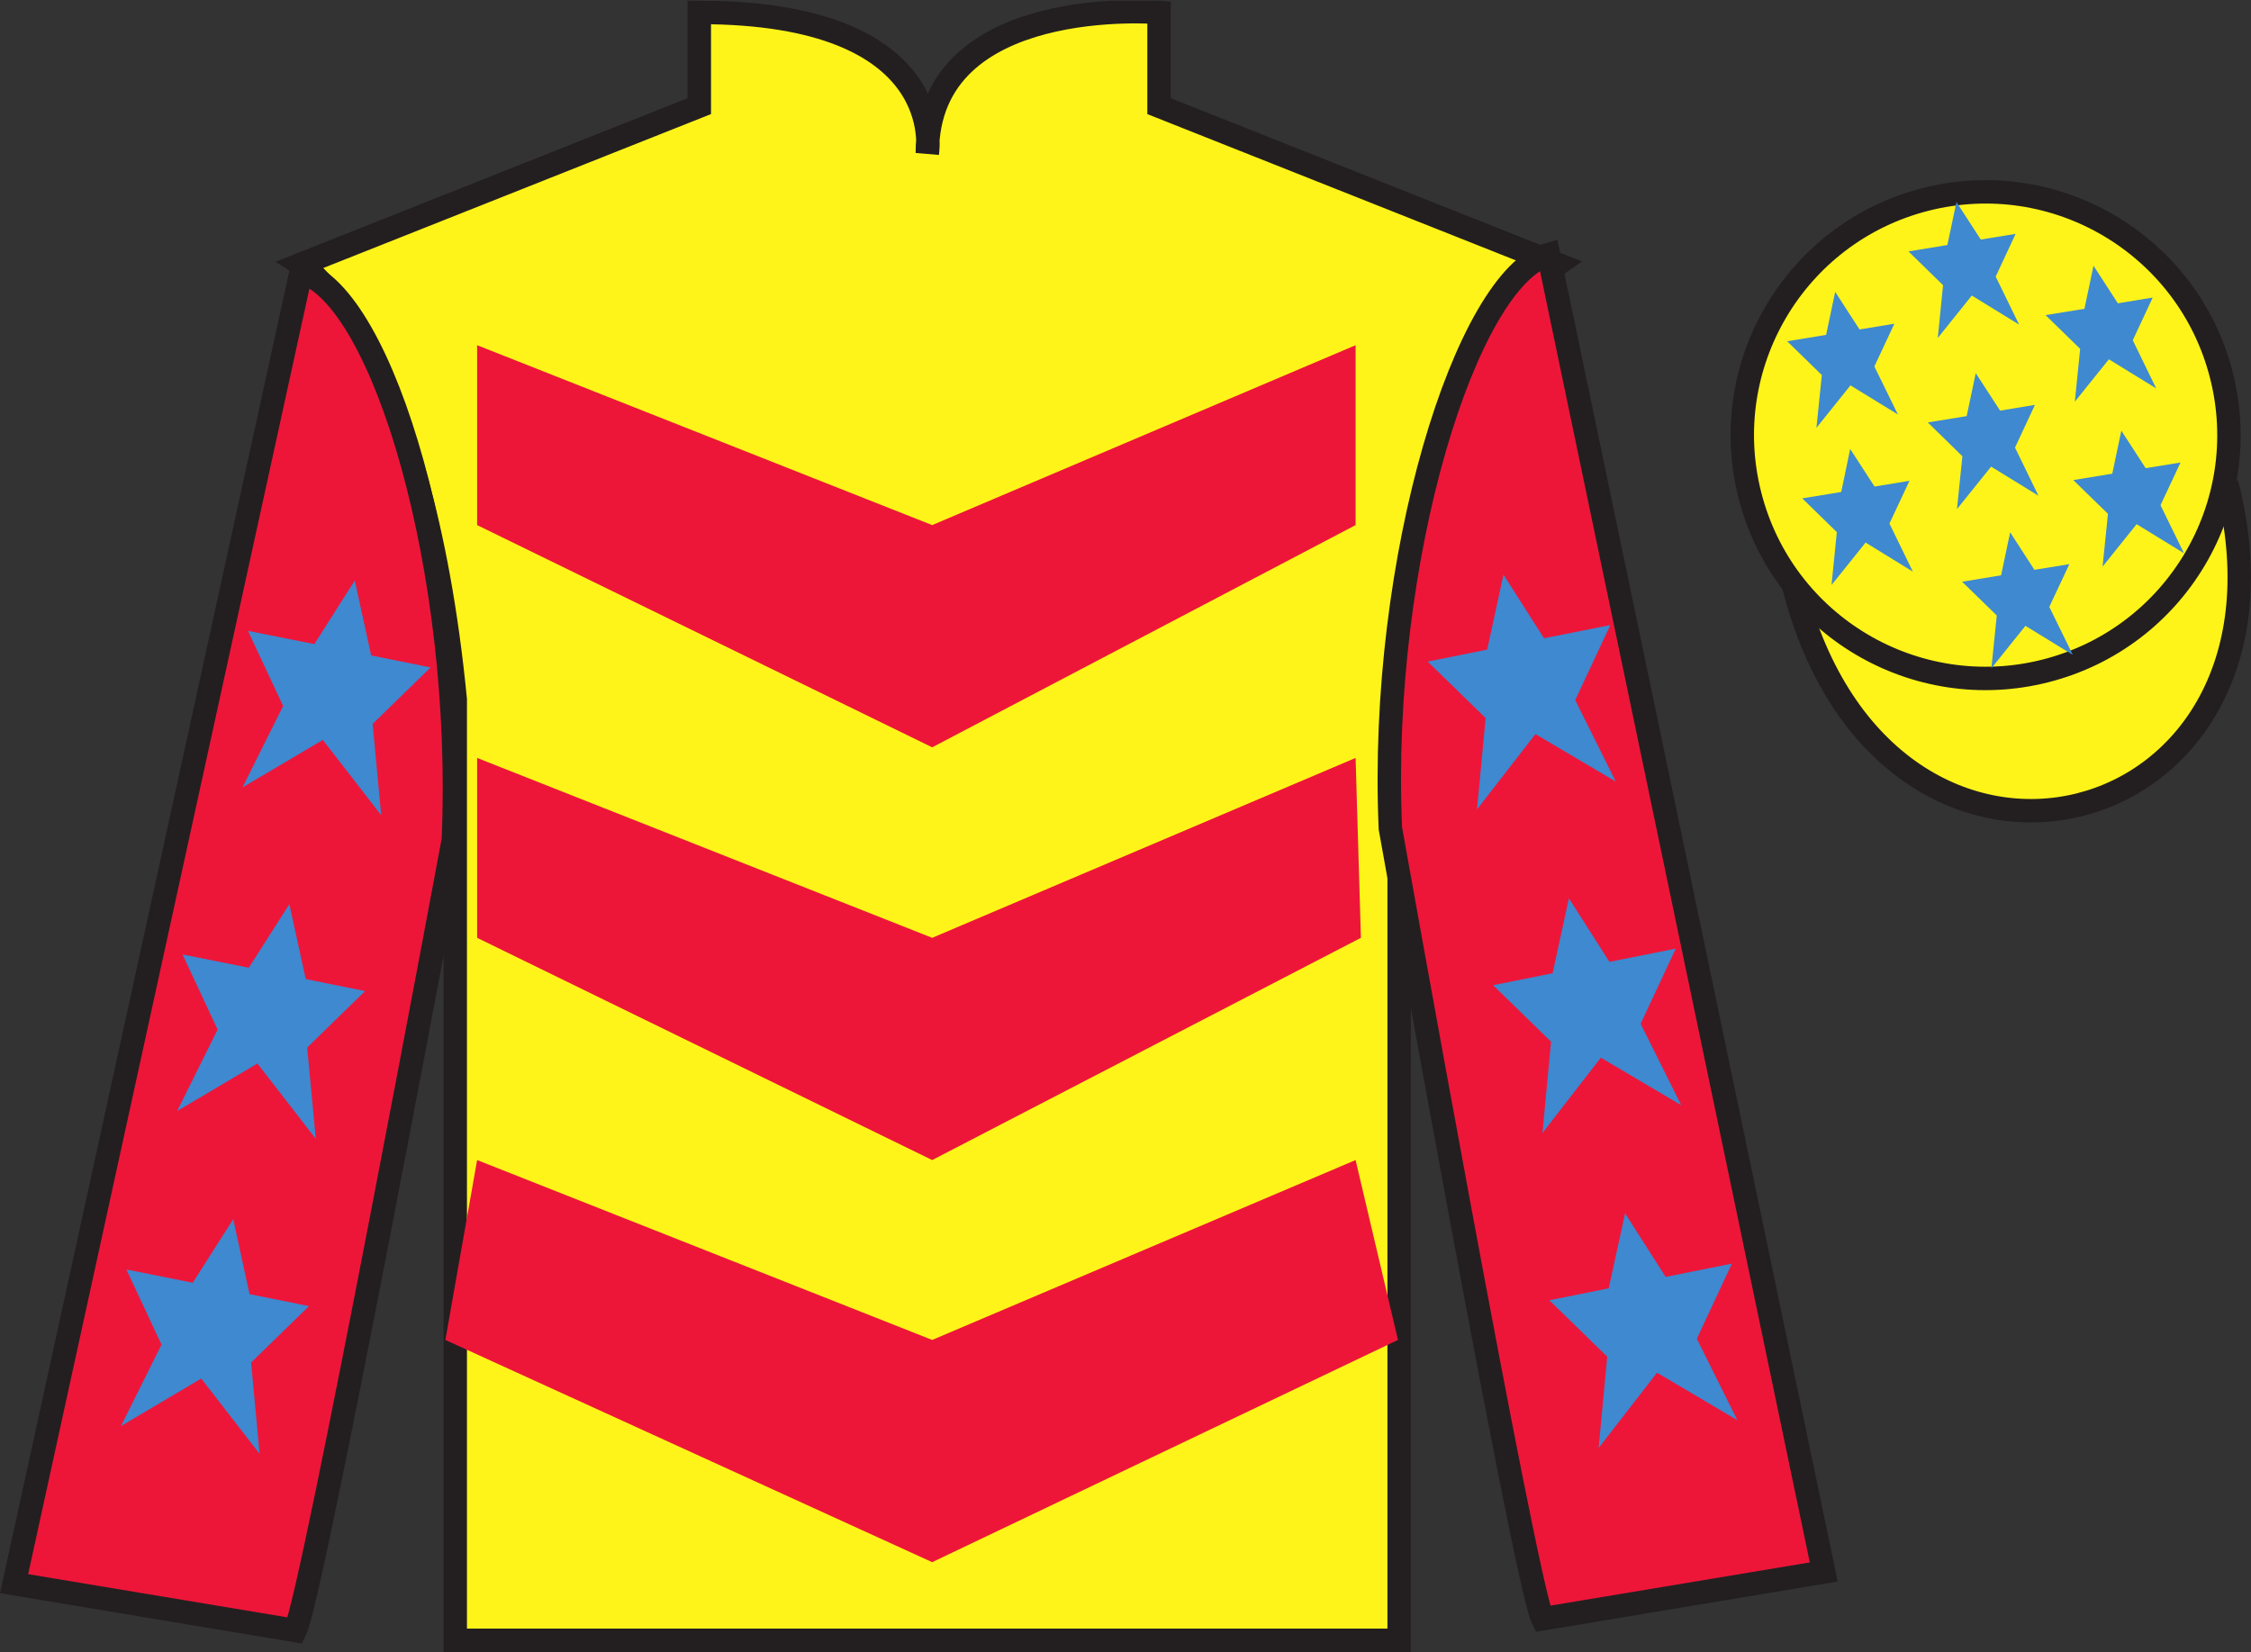 <?xml version="1.0" encoding="UTF-8"?>
<svg xmlns="http://www.w3.org/2000/svg" xmlns:xlink="http://www.w3.org/1999/xlink" width="96.09pt" height="70.53pt" viewBox="0 0 96.09 70.53" version="1.1">
<rect x="0" y="0" width="96.09" height="70.53" fill="#333333" stroke="none"/>
<defs>
<clipPath id="clip1">
  <path d="M 0 70.531 L 96.09 70.531 L 96.09 0.031 L 0 0.031 L 0 70.531 Z M 0 70.531 "/>
</clipPath>
</defs>
<g id="surface0">
<g clip-path="url(#clip1)" clip-rule="nonzero">
<path style=" stroke:none;fill-rule:nonzero;fill:rgb(100%,95.41%,10.001%);fill-opacity:1;" d="M 12.852 11.281 C 12.852 11.281 17.934 14.531 19.434 29.863 C 19.434 29.863 19.434 44.863 19.434 70.031 L 59.727 70.031 L 59.727 29.695 C 59.727 29.695 61.52 14.695 66.477 11.281 L 49.477 4.531 L 49.477 0.531 C 49.477 0.531 39.586 -0.305 39.586 6.531 C 39.586 6.531 40.602 0.531 29.852 0.531 L 29.852 4.531 L 12.852 11.281 "/>
<path style="fill:none;stroke-width:10;stroke-linecap:butt;stroke-linejoin:miter;stroke:rgb(13.73%,12.16%,12.549%);stroke-opacity:1;stroke-miterlimit:4;" d="M 128.516 592.487 C 128.516 592.487 179.336 559.987 194.336 406.667 C 194.336 406.667 194.336 256.667 194.336 4.987 L 597.266 4.987 L 597.266 408.347 C 597.266 408.347 615.195 558.347 664.766 592.487 L 494.766 659.987 L 494.766 699.987 C 494.766 699.987 395.859 708.347 395.859 639.987 C 395.859 639.987 406.016 699.987 298.516 699.987 L 298.516 659.987 L 128.516 592.487 Z M 128.516 592.487 " transform="matrix(0.1,0,0,-0.1,0,70.53)"/>
<path style=" stroke:none;fill-rule:nonzero;fill:rgb(92.863%,8.783%,22.277%);fill-opacity:1;" d="M 12.602 69.613 C 13.352 68.113 19.352 35.863 19.352 35.863 C 19.852 24.363 16.352 12.613 12.852 11.613 L 0.602 67.613 L 12.602 69.613 "/>
<path style="fill:none;stroke-width:10;stroke-linecap:butt;stroke-linejoin:miter;stroke:rgb(13.73%,12.16%,12.549%);stroke-opacity:1;stroke-miterlimit:4;" d="M 126.016 9.167 C 133.516 24.167 193.516 346.667 193.516 346.667 C 198.516 461.667 163.516 579.167 128.516 589.167 L 6.016 29.167 L 126.016 9.167 Z M 126.016 9.167 " transform="matrix(0.1,0,0,-0.1,0,70.53)"/>
<path style=" stroke:none;fill-rule:nonzero;fill:rgb(92.863%,8.783%,22.277%);fill-opacity:1;" d="M 77.852 67.113 L 66.102 10.863 C 62.602 11.863 58.852 23.863 59.352 35.363 C 59.352 35.363 65.102 67.613 65.852 69.113 L 77.852 67.113 "/>
<path style="fill:none;stroke-width:10;stroke-linecap:butt;stroke-linejoin:miter;stroke:rgb(13.73%,12.16%,12.549%);stroke-opacity:1;stroke-miterlimit:4;" d="M 778.516 34.167 L 661.016 596.667 C 626.016 586.667 588.516 466.667 593.516 351.667 C 593.516 351.667 651.016 29.167 658.516 14.167 L 778.516 34.167 Z M 778.516 34.167 " transform="matrix(0.1,0,0,-0.1,0,70.53)"/>
<path style="fill-rule:nonzero;fill:rgb(100%,95.41%,10.001%);fill-opacity:1;stroke-width:10;stroke-linecap:butt;stroke-linejoin:miter;stroke:rgb(13.73%,12.16%,12.549%);stroke-opacity:1;stroke-miterlimit:4;" d="M 765.703 455.066 C 805.391 299.441 989.336 347.019 950.547 499.011 " transform="matrix(0.1,0,0,-0.1,0,70.53)"/>
<path style=" stroke:none;fill-rule:nonzero;fill:rgb(92.863%,8.783%,22.277%);fill-opacity:1;" d="M 59.676 57.207 L 39.793 66.695 L 19.012 57.207 L 20.367 49.527 L 39.793 57.207 L 57.867 49.527 L 59.676 57.207 "/>
<path style=" stroke:none;fill-rule:nonzero;fill:rgb(92.863%,8.783%,22.277%);fill-opacity:1;" d="M 58.094 40.039 L 39.793 49.527 L 20.367 40.039 L 20.367 32.359 L 39.793 40.039 L 57.867 32.359 L 58.094 40.039 "/>
<path style=" stroke:none;fill-rule:nonzero;fill:rgb(92.863%,8.783%,22.277%);fill-opacity:1;" d="M 57.867 22.418 L 39.793 31.906 L 20.367 22.418 L 20.367 14.738 L 39.793 22.418 L 57.867 14.738 L 57.867 22.418 "/>
<path style=" stroke:none;fill-rule:nonzero;fill:rgb(100%,95.41%,10.001%);fill-opacity:1;" d="M 87.328 28.641 C 92.887 27.223 96.242 21.566 94.824 16.012 C 93.406 10.453 87.75 7.098 82.191 8.516 C 76.637 9.934 73.281 15.59 74.699 21.145 C 76.113 26.703 81.77 30.059 87.328 28.641 "/>
<path style="fill:none;stroke-width:10;stroke-linecap:butt;stroke-linejoin:miter;stroke:rgb(13.73%,12.16%,12.549%);stroke-opacity:1;stroke-miterlimit:4;" d="M 873.281 418.894 C 928.867 433.073 962.422 489.636 948.242 545.183 C 934.062 600.769 877.5 634.323 821.914 620.144 C 766.367 605.964 732.812 549.402 746.992 493.855 C 761.133 438.269 817.695 404.714 873.281 418.894 Z M 873.281 418.894 " transform="matrix(0.1,0,0,-0.1,0,70.53)"/>
<path style=" stroke:none;fill-rule:nonzero;fill:rgb(24.53%,53.66%,81.613%);fill-opacity:1;" d="M 12.352 38.602 L 10.621 41.316 L 7.793 40.75 L 9.289 43.957 L 7.562 47.434 L 10.988 45.406 L 13.48 48.621 L 13.113 44.723 L 15.586 42.312 L 13.051 41.801 L 12.352 38.602 "/>
<path style=" stroke:none;fill-rule:nonzero;fill:rgb(24.53%,53.66%,81.613%);fill-opacity:1;" d="M 9.957 52.051 L 8.227 54.766 L 5.395 54.199 L 6.895 57.406 L 5.164 60.883 L 8.59 58.855 L 11.082 62.07 L 10.719 58.172 L 13.191 55.762 L 10.652 55.254 L 9.957 52.051 "/>
<path style=" stroke:none;fill-rule:nonzero;fill:rgb(24.53%,53.66%,81.613%);fill-opacity:1;" d="M 15.145 24.785 L 13.418 27.5 L 10.586 26.934 L 12.086 30.141 L 10.352 33.617 L 13.781 31.59 L 16.273 34.805 L 15.906 30.906 L 18.379 28.496 L 15.844 27.984 L 15.145 24.785 "/>
<path style=" stroke:none;fill-rule:nonzero;fill:rgb(24.53%,53.66%,81.613%);fill-opacity:1;" d="M 66.973 38.352 L 68.703 41.066 L 71.535 40.5 L 70.035 43.707 L 71.766 47.184 L 68.336 45.156 L 65.844 48.371 L 66.211 44.473 L 63.738 42.062 L 66.277 41.551 L 66.973 38.352 "/>
<path style=" stroke:none;fill-rule:nonzero;fill:rgb(24.53%,53.66%,81.613%);fill-opacity:1;" d="M 69.371 51.801 L 71.102 54.516 L 73.93 53.949 L 72.434 57.156 L 74.164 60.633 L 70.734 58.605 L 68.242 61.82 L 68.609 57.922 L 66.137 55.512 L 68.672 55.004 L 69.371 51.801 "/>
<path style=" stroke:none;fill-rule:nonzero;fill:rgb(24.53%,53.66%,81.613%);fill-opacity:1;" d="M 64.18 24.535 L 65.91 27.25 L 68.742 26.684 L 67.242 29.891 L 68.973 33.367 L 65.543 31.34 L 63.051 34.555 L 63.418 30.656 L 60.945 28.246 L 63.484 27.734 L 64.18 24.535 "/>
<path style=" stroke:none;fill-rule:nonzero;fill:rgb(24.53%,53.66%,81.613%);fill-opacity:1;" d="M 85.809 22.727 L 85.422 24.562 L 83.758 24.836 L 85.238 26.277 L 85.008 28.531 L 86.461 26.719 L 88.484 27.961 L 87.48 25.91 L 88.336 24.086 L 86.844 24.328 L 85.809 22.727 "/>
<path style=" stroke:none;fill-rule:nonzero;fill:rgb(24.53%,53.66%,81.613%);fill-opacity:1;" d="M 89.367 11.344 L 88.98 13.184 L 87.32 13.453 L 88.797 14.895 L 88.57 17.148 L 90.023 15.34 L 92.043 16.582 L 91.043 14.527 L 91.895 12.703 L 90.406 12.949 L 89.367 11.344 "/>
<path style=" stroke:none;fill-rule:nonzero;fill:rgb(24.53%,53.66%,81.613%);fill-opacity:1;" d="M 90.555 18.387 L 90.168 20.223 L 88.504 20.496 L 89.984 21.938 L 89.754 24.191 L 91.207 22.379 L 93.23 23.621 L 92.227 21.57 L 93.082 19.746 L 91.594 19.988 L 90.555 18.387 "/>
<path style=" stroke:none;fill-rule:nonzero;fill:rgb(24.53%,53.66%,81.613%);fill-opacity:1;" d="M 78.34 12.461 L 77.953 14.297 L 76.289 14.57 L 77.77 16.012 L 77.539 18.266 L 78.992 16.453 L 81.016 17.695 L 80.012 15.645 L 80.867 13.82 L 79.379 14.066 L 78.34 12.461 "/>
<path style=" stroke:none;fill-rule:nonzero;fill:rgb(24.53%,53.66%,81.613%);fill-opacity:1;" d="M 84.34 15.93 L 83.953 17.766 L 82.293 18.035 L 83.77 19.48 L 83.539 21.734 L 84.996 19.922 L 87.016 21.164 L 86.016 19.109 L 86.867 17.285 L 85.379 17.531 L 84.34 15.93 "/>
<path style=" stroke:none;fill-rule:nonzero;fill:rgb(24.53%,53.66%,81.613%);fill-opacity:1;" d="M 78.98 19.168 L 78.598 21.004 L 76.934 21.277 L 78.41 22.719 L 78.184 24.977 L 79.637 23.164 L 81.656 24.406 L 80.656 22.352 L 81.512 20.527 L 80.02 20.773 L 78.98 19.168 "/>
<path style=" stroke:none;fill-rule:nonzero;fill:rgb(24.53%,53.66%,81.613%);fill-opacity:1;" d="M 83.516 8.625 L 83.129 10.461 L 81.469 10.734 L 82.945 12.176 L 82.719 14.43 L 84.172 12.617 L 86.191 13.859 L 85.191 11.809 L 86.043 9.984 L 84.555 10.227 L 83.516 8.625 "/>
</g>
</g>
</svg>
